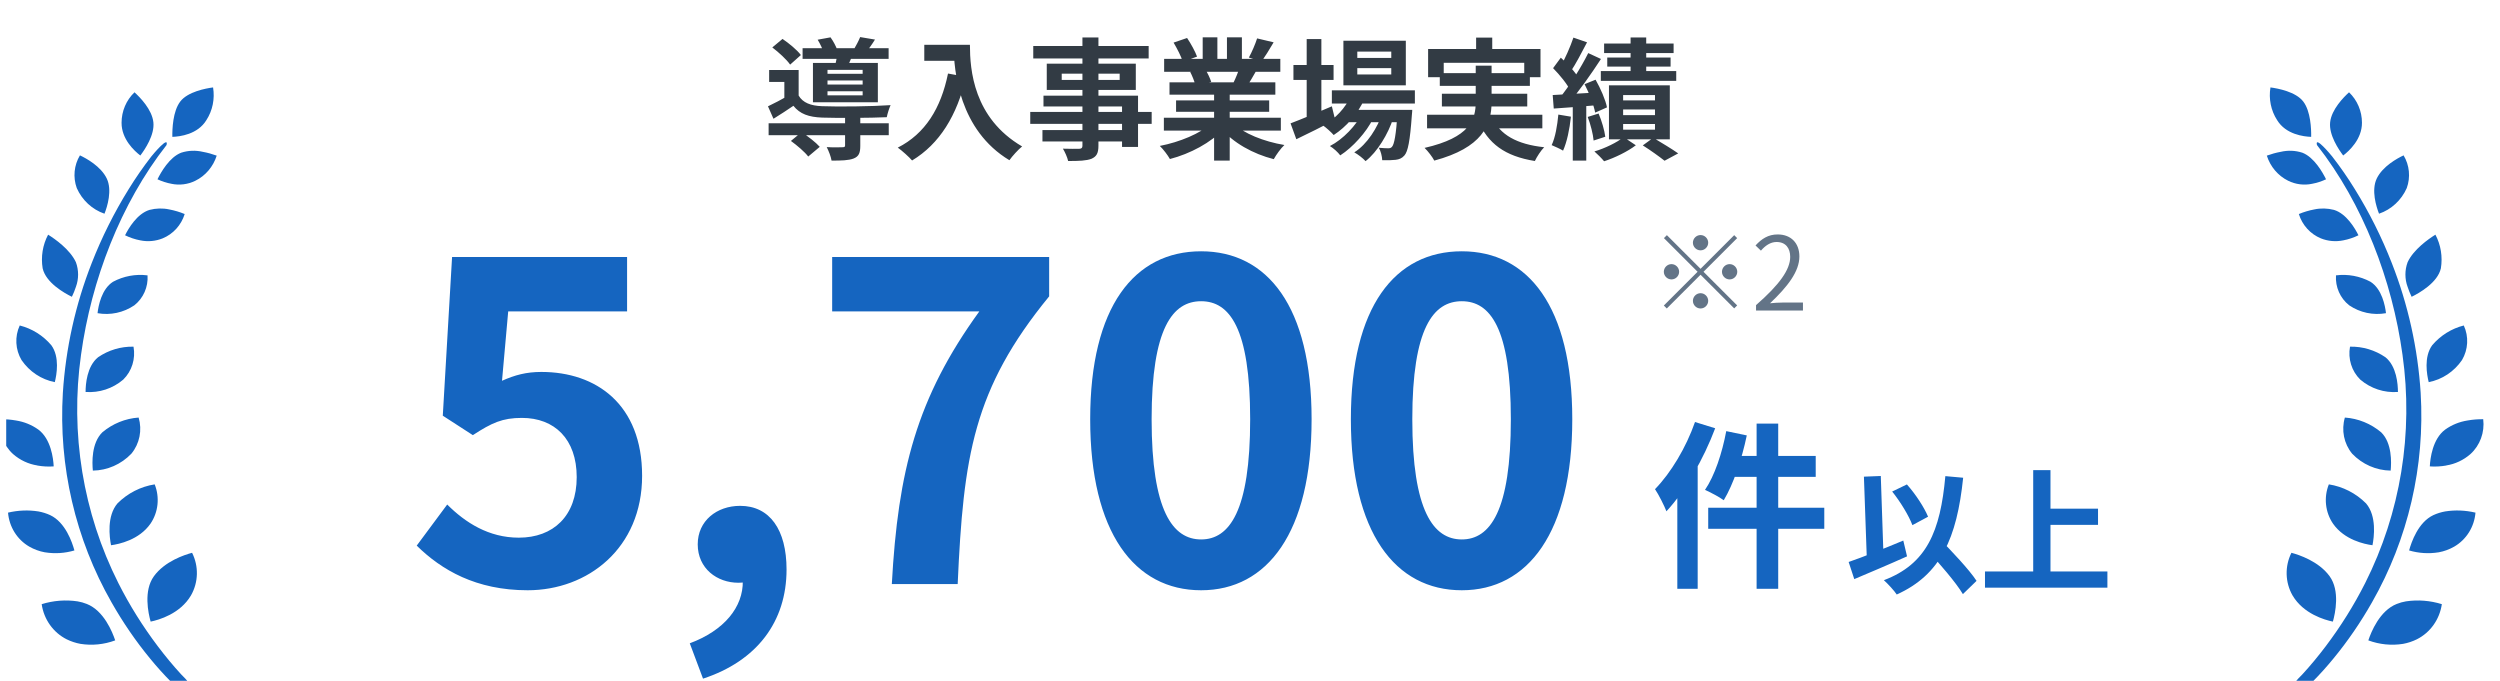 <svg width="224" height="61" viewBox="0 0 224 61" fill="none" xmlns="http://www.w3.org/2000/svg">
<g clip-path="url(#clip0_221_754)">
<path d="M207.599 12.993C211.725 18.256 214.343 25.098 215.263 31.779C216.258 38.796 215.088 45.956 211.917 52.248C210.91 54.241 209.723 56.133 208.385 57.905C207.727 58.773 207.035 59.617 206.296 60.419C206.051 60.689 204.503 62.06 205.766 62.197C206.226 62.251 206.872 61.413 207.174 61.114C207.838 60.449 208.466 59.749 209.065 59.018C210.363 57.444 211.521 55.75 212.533 53.966C215.769 48.296 217.288 41.765 216.892 35.204C216.636 31.211 215.763 27.283 214.308 23.578C213.406 21.267 212.295 19.046 210.991 16.945C210.369 15.933 209.694 14.963 208.966 14.023C208.821 13.838 207.384 12.119 207.599 12.993ZM216.089 26.589C216.776 26.254 218.411 25.326 218.702 24.045C218.87 23.009 218.702 21.949 218.213 21.027C217.596 21.411 216.252 22.351 215.722 23.494C215.46 24.206 215.46 24.997 215.722 25.703C215.821 26.008 215.943 26.308 216.083 26.595L216.089 26.589ZM214.855 35.126C214.855 34.431 214.739 32.815 213.732 32.007C212.795 31.366 211.69 31.037 210.561 31.061C210.363 32.145 210.706 33.252 211.48 34.012C212.423 34.815 213.627 35.21 214.849 35.12L214.855 35.126ZM217.613 34.24C218.818 34.006 219.889 33.294 220.593 32.264C221.151 31.324 221.215 30.157 220.756 29.163C219.662 29.439 218.673 30.055 217.928 30.929C217.16 31.977 217.445 33.569 217.613 34.24ZM214.204 42.166C214.273 41.448 214.337 39.7 213.354 38.736C212.429 37.958 211.294 37.497 210.101 37.413C209.769 38.538 210.014 39.754 210.753 40.651C211.666 41.603 212.906 42.148 214.204 42.166ZM219.179 41.705C219.982 41.579 220.732 41.226 221.349 40.687C222.21 39.909 222.641 38.736 222.496 37.562C222.024 37.556 221.553 37.592 221.087 37.676C220.366 37.79 219.679 38.065 219.08 38.496C217.963 39.334 217.747 41.059 217.712 41.789C218.207 41.825 218.702 41.795 219.185 41.711L219.179 41.705ZM212.574 48.853C212.72 48.117 212.964 46.237 211.998 45.105C211.085 44.19 209.921 43.597 208.664 43.399C208.198 44.567 208.338 45.896 209.042 46.925C210.06 48.38 211.858 48.757 212.574 48.853ZM218.504 49.488C218.998 49.398 219.47 49.224 219.906 48.973C220.988 48.344 221.698 47.207 221.803 45.932C220.913 45.722 219.993 45.68 219.086 45.824C218.725 45.89 218.37 45.998 218.032 46.153C216.665 46.794 216.06 48.578 215.856 49.32C216.712 49.572 217.613 49.631 218.492 49.488H218.504ZM209.025 55.702C209.24 54.941 209.676 52.93 208.734 51.631C207.756 50.284 205.981 49.709 205.312 49.53C204.707 50.739 204.742 52.176 205.411 53.349C206.383 55.001 208.291 55.546 209.025 55.696V55.702ZM215.321 57.689C215.746 57.611 216.159 57.474 216.549 57.282C217.753 56.678 218.591 55.498 218.789 54.133C217.747 53.81 216.648 53.72 215.571 53.882C215.286 53.93 215.012 54.008 214.745 54.115C213.226 54.714 212.458 56.612 212.202 57.378C213.203 57.749 214.273 57.857 215.321 57.689ZM213.785 28.062C213.709 27.397 213.424 25.901 212.4 25.248C211.451 24.739 210.369 24.536 209.304 24.673C209.234 25.715 209.682 26.721 210.485 27.355C211.457 28.014 212.638 28.265 213.779 28.062H213.785ZM209.956 21.536C210.427 21.447 210.887 21.291 211.317 21.081C211.015 20.471 210.247 19.148 209.124 18.806C208.547 18.657 207.942 18.639 207.36 18.765C206.889 18.854 206.424 18.992 205.976 19.178C206.284 20.171 207.005 20.968 207.948 21.357C208.588 21.614 209.281 21.674 209.956 21.536ZM213.162 19.148C214.268 18.77 215.164 17.938 215.647 16.849C215.996 15.879 215.891 14.801 215.362 13.921C214.797 14.185 213.488 14.897 212.958 15.993C212.452 17.046 212.912 18.519 213.162 19.148ZM207.168 16.466C207.599 16.388 208.012 16.25 208.414 16.065C208.105 15.436 207.343 14.089 206.29 13.682C205.661 13.478 204.992 13.454 204.352 13.604C203.927 13.682 203.514 13.796 203.107 13.945C203.421 14.933 204.108 15.747 205.021 16.196C205.69 16.526 206.447 16.621 207.174 16.466H207.168ZM209.95 13.933C210.485 13.526 211.637 12.467 211.632 11C211.632 9.964 211.213 8.976 210.474 8.27C209.991 8.707 208.902 9.809 208.78 10.958C208.658 12.084 209.537 13.389 209.95 13.933ZM207.081 12.263C207.093 11.557 207.04 9.97 206.371 9.096C205.702 8.222 204.108 7.923 203.433 7.833C203.264 8.851 203.473 9.904 204.032 10.766C204.812 12.042 206.394 12.239 207.087 12.263H207.081Z" fill="#1565C0"/>
<path d="M14.924 12.993C10.799 18.256 8.18 25.098 7.261 31.779C6.266 38.796 7.435 45.956 10.607 52.248C11.613 54.241 12.8 56.133 14.139 57.905C14.796 58.773 15.489 59.617 16.228 60.419C16.472 60.689 18.02 62.06 16.757 62.197C16.298 62.251 15.652 61.413 15.349 61.114C14.686 60.449 14.057 59.749 13.458 59.018C12.16 57.444 11.002 55.75 9.99 53.966C6.755 48.296 5.236 41.765 5.632 35.204C5.888 31.211 6.76 27.283 8.215 23.578C9.117 21.267 10.229 19.046 11.532 16.945C12.155 15.933 12.83 14.963 13.557 14.023C13.702 13.838 15.14 12.119 14.924 12.993ZM6.435 26.589C5.748 26.254 4.113 25.326 3.822 24.045C3.653 23.009 3.822 21.949 4.311 21.027C4.927 21.411 6.272 22.351 6.801 23.494C7.063 24.206 7.063 24.997 6.801 25.703C6.702 26.008 6.58 26.308 6.44 26.595L6.435 26.589ZM7.668 35.126C7.668 34.431 7.785 32.815 8.791 32.007C9.728 31.366 10.834 31.037 11.963 31.061C12.16 32.145 11.817 33.252 11.043 34.012C10.101 34.815 8.896 35.21 7.674 35.12L7.668 35.126ZM4.91 34.24C3.705 34.006 2.635 33.294 1.931 32.264C1.372 31.324 1.308 30.157 1.768 29.163C2.862 29.439 3.851 30.055 4.596 30.929C5.364 31.977 5.079 33.569 4.91 34.24ZM8.32 42.166C8.25 41.448 8.186 39.7 9.169 38.736C10.095 37.958 11.229 37.497 12.422 37.413C12.754 38.538 12.51 39.754 11.771 40.651C10.857 41.603 9.618 42.148 8.32 42.166ZM3.345 41.705C2.542 41.579 1.791 41.226 1.174 40.687C0.313 39.909 -0.118 38.736 0.028 37.562C0.499 37.556 0.971 37.592 1.436 37.676C2.158 37.79 2.844 38.065 3.444 38.496C4.561 39.334 4.776 41.059 4.811 41.789C4.316 41.825 3.822 41.795 3.339 41.711L3.345 41.705ZM9.949 48.853C9.804 48.117 9.559 46.237 10.525 45.105C11.439 44.19 12.603 43.597 13.86 43.399C14.325 44.567 14.185 45.896 13.481 46.925C12.463 48.38 10.665 48.757 9.949 48.853ZM4.02 49.488C3.525 49.398 3.054 49.224 2.617 48.973C1.535 48.344 0.825 47.207 0.72 45.932C1.611 45.722 2.53 45.68 3.438 45.824C3.799 45.89 4.154 45.998 4.491 46.153C5.858 46.794 6.464 48.578 6.667 49.32C5.812 49.572 4.91 49.631 4.031 49.488H4.02ZM13.499 55.702C13.284 54.941 12.847 52.93 13.79 51.631C14.767 50.284 16.542 49.709 17.211 49.53C17.817 50.739 17.782 52.176 17.112 53.349C16.141 55.001 14.232 55.546 13.499 55.696V55.702ZM7.203 57.689C6.778 57.611 6.365 57.474 5.975 57.282C4.77 56.678 3.932 55.498 3.735 54.133C4.776 53.81 5.876 53.72 6.952 53.882C7.238 53.93 7.511 54.008 7.779 54.115C9.297 54.714 10.066 56.612 10.322 57.378C9.321 57.749 8.25 57.857 7.203 57.689ZM8.739 28.062C8.815 27.397 9.1 25.901 10.124 25.248C11.072 24.739 12.155 24.536 13.22 24.673C13.289 25.715 12.841 26.721 12.038 27.355C11.066 28.014 9.885 28.265 8.745 28.062H8.739ZM12.568 21.536C12.096 21.447 11.637 21.291 11.206 21.081C11.509 20.471 12.277 19.148 13.4 18.806C13.976 18.657 14.581 18.639 15.163 18.765C15.634 18.854 16.1 18.992 16.548 19.178C16.239 20.171 15.518 20.968 14.575 21.357C13.935 21.614 13.243 21.674 12.568 21.536ZM9.361 19.148C8.256 18.77 7.36 17.938 6.877 16.849C6.528 15.879 6.632 14.801 7.162 13.921C7.726 14.185 9.036 14.897 9.565 15.993C10.071 17.046 9.612 18.519 9.361 19.148ZM15.355 16.466C14.924 16.388 14.511 16.25 14.11 16.065C14.418 15.436 15.181 14.089 16.234 13.682C16.862 13.478 17.531 13.454 18.171 13.604C18.596 13.682 19.009 13.796 19.417 13.945C19.102 14.933 18.416 15.747 17.502 16.196C16.833 16.526 16.077 16.621 15.349 16.466H15.355ZM12.574 13.933C12.038 13.526 10.886 12.467 10.892 11C10.892 9.964 11.311 8.976 12.05 8.27C12.533 8.707 13.621 9.809 13.743 10.958C13.865 12.084 12.987 13.389 12.574 13.933ZM15.442 12.263C15.431 11.557 15.483 9.97 16.152 9.096C16.821 8.222 18.416 7.923 19.091 7.833C19.26 8.851 19.05 9.904 18.491 10.766C17.712 12.042 16.129 12.239 15.437 12.263H15.442Z" fill="#1565C0"/>
<path d="M152.369 22.431C151.994 22.431 151.684 22.121 151.684 21.746C151.684 21.371 151.994 21.061 152.369 21.061C152.744 21.061 153.055 21.371 153.055 21.746C153.055 22.121 152.744 22.431 152.369 22.431ZM152.369 24.085L155.385 21.07L155.65 21.335L152.634 24.351L155.65 27.366L155.385 27.631L152.369 24.616L149.344 27.64L149.079 27.375L152.104 24.351L149.088 21.335L149.353 21.07L152.369 24.085ZM150.45 24.351C150.45 24.725 150.139 25.036 149.765 25.036C149.39 25.036 149.079 24.725 149.079 24.351C149.079 23.976 149.39 23.665 149.765 23.665C150.139 23.665 150.45 23.976 150.45 24.351ZM154.288 24.351C154.288 23.976 154.599 23.665 154.974 23.665C155.348 23.665 155.659 23.976 155.659 24.351C155.659 24.725 155.348 25.036 154.974 25.036C154.599 25.036 154.288 24.725 154.288 24.351ZM152.369 26.27C152.744 26.27 153.055 26.58 153.055 26.955C153.055 27.33 152.744 27.64 152.369 27.64C151.994 27.64 151.684 27.33 151.684 26.955C151.684 26.58 151.994 26.27 152.369 26.27ZM157.341 27.823V27.339C159.443 25.502 160.402 24.159 160.402 23.016C160.402 22.248 160.009 21.682 159.178 21.682C158.629 21.682 158.154 22.02 157.779 22.459L157.295 21.993C157.843 21.399 158.428 21.006 159.278 21.006C160.475 21.006 161.225 21.782 161.225 22.98C161.225 24.323 160.174 25.685 158.593 27.174C158.949 27.138 159.351 27.11 159.689 27.11H161.545V27.823H157.341Z" fill="#637487"/>
<path d="M47.277 52.887C42.644 52.887 39.556 51.066 37.338 48.888L40.07 45.205C41.694 46.829 43.793 48.175 46.485 48.175C49.574 48.175 51.673 46.235 51.673 42.75C51.673 39.345 49.693 37.444 46.762 37.444C45.02 37.444 44.07 37.88 42.367 38.989L39.674 37.246L40.506 23.03H56.187V27.901H45.535L44.98 34.118C46.129 33.603 47.158 33.326 48.505 33.326C53.415 33.326 57.533 36.217 57.533 42.632C57.533 49.126 52.663 52.887 47.277 52.887ZM62.991 60.807L61.803 57.639C64.892 56.491 66.595 54.392 66.555 52.056L66.357 47.938L68.416 51.343C67.822 51.937 67.03 52.214 66.159 52.214C64.259 52.214 62.516 50.947 62.516 48.769C62.516 46.67 64.219 45.324 66.318 45.324C68.971 45.324 70.475 47.462 70.475 51.026C70.475 55.699 67.822 59.223 62.991 60.807ZM79.907 52.333C80.462 42.196 82.125 35.662 87.748 27.901H74.562V23.03H94.004V26.555C87.194 34.87 86.322 40.889 85.808 52.333H79.907ZM107.62 52.887C101.641 52.887 97.681 47.7 97.681 37.563C97.681 27.465 101.641 22.516 107.62 22.516C113.56 22.516 117.519 27.465 117.519 37.563C117.519 47.7 113.56 52.887 107.62 52.887ZM107.62 48.334C110.154 48.334 112.015 45.799 112.015 37.563C112.015 29.366 110.154 26.99 107.62 26.99C105.086 26.99 103.185 29.366 103.185 37.563C103.185 45.799 105.086 48.334 107.62 48.334ZM130.977 52.887C124.997 52.887 121.038 47.7 121.038 37.563C121.038 27.465 124.997 22.516 130.977 22.516C136.916 22.516 140.876 27.465 140.876 37.563C140.876 47.7 136.916 52.887 130.977 52.887ZM130.977 48.334C133.511 48.334 135.372 45.799 135.372 37.563C135.372 29.366 133.511 26.99 130.977 26.99C128.442 26.99 126.542 29.366 126.542 37.563C126.542 45.799 128.442 48.334 130.977 48.334Z" fill="#1565C0"/>
<path d="M169.539 44.041L170.859 43.405C171.639 44.281 172.407 45.457 172.755 46.297L171.351 47.053C171.039 46.213 170.271 44.953 169.539 44.041ZM165.639 50.353C166.875 49.933 168.783 49.165 170.535 48.433L170.871 49.849C169.275 50.569 167.499 51.313 166.143 51.889L165.639 50.353ZM172.671 49.273L173.787 48.265C174.879 49.405 176.415 51.001 177.099 52.045L175.875 53.233C175.239 52.165 173.775 50.497 172.671 49.273ZM174.303 42.661L175.899 42.805C175.335 48.241 173.883 51.493 169.947 53.269C169.743 52.945 169.143 52.297 168.795 51.985C172.623 50.545 173.859 47.617 174.303 42.661ZM167.007 42.709L168.519 42.649L168.783 50.449L167.283 50.509L167.007 42.709ZM182.991 45.577H187.983V47.029H182.991V45.577ZM177.855 51.205H188.823V52.657H177.855V51.205ZM182.175 42.121H183.723V52.009H182.175V42.121Z" fill="#1565C0"/>
<path d="M157.392 37.957H159.328V52.757H157.392V37.957ZM154.672 38.629L156.512 39.013C156.064 41.173 155.296 43.413 154.448 44.821C154.064 44.533 153.232 44.101 152.768 43.893C153.632 42.629 154.304 40.597 154.672 38.629ZM155.28 40.853H162.688V42.725H154.816L155.28 40.853ZM153.056 45.493H163.456V47.381H153.056V45.493ZM151.872 37.813L153.68 38.373C152.656 41.093 151.024 43.973 149.312 45.813C149.136 45.349 148.608 44.293 148.288 43.829C149.712 42.373 151.072 40.101 151.872 37.813ZM150.288 42.229L152.112 40.405V40.421V52.757H150.288V42.229Z" fill="#1565C0"/>
<path d="M68.868 11.042H79.632V12.111H68.868V11.042ZM71.912 4.321H79.62V5.273H71.912V4.321ZM75.719 10.419H77.082V13.051C77.082 13.685 76.964 14.014 76.483 14.203C76.024 14.379 75.39 14.39 74.508 14.39C74.45 14.026 74.25 13.521 74.074 13.18C74.65 13.216 75.308 13.204 75.484 13.192C75.672 13.192 75.719 13.157 75.719 13.016V10.419ZM70.866 12.628L71.818 11.841C72.382 12.205 73.099 12.757 73.451 13.157L72.417 14.026C72.123 13.627 71.418 13.027 70.866 12.628ZM69.198 4.25L70.114 3.487C70.701 3.886 71.43 4.485 71.759 4.932L70.796 5.79C70.49 5.343 69.785 4.697 69.198 4.25ZM73.263 3.557L74.415 3.346C74.661 3.686 74.92 4.168 75.025 4.497L73.815 4.744C73.721 4.427 73.486 3.921 73.263 3.557ZM74.144 7.211V7.576H77.293V7.211H74.144ZM74.144 8.175V8.539H77.293V8.175H74.144ZM74.144 6.26V6.612H77.293V6.26H74.144ZM72.84 5.637H78.656V9.162H72.84V5.637ZM71.559 6.271V9.033H70.278V7.341H68.915V6.271H71.559ZM75.037 4.709L76.436 4.803C76.259 5.249 76.095 5.625 75.966 5.919L74.849 5.778C74.931 5.437 75.014 5.002 75.037 4.709ZM77.07 3.322L78.398 3.545C78.116 4.004 77.834 4.38 77.611 4.673L76.494 4.45C76.694 4.109 76.941 3.651 77.07 3.322ZM71.559 8.563C71.935 9.209 72.652 9.479 73.651 9.514C75.084 9.573 78.163 9.538 79.796 9.42C79.678 9.679 79.514 10.184 79.455 10.501C77.951 10.572 75.108 10.584 73.662 10.537C72.464 10.489 71.677 10.219 71.089 9.479C70.537 9.867 69.95 10.231 69.303 10.642L68.81 9.526C69.362 9.268 70.032 8.915 70.619 8.563H71.559ZM82.816 4.015H86.141V5.449H82.816V4.015ZM85.448 4.015H86.905C86.905 6.248 87.222 10.572 91.581 13.121C91.252 13.38 90.688 14.003 90.442 14.355C85.965 11.665 85.448 6.412 85.448 4.015ZM84.942 6.589L86.564 6.882C85.742 10.372 84.179 12.898 81.723 14.379C81.465 14.073 80.806 13.486 80.442 13.227C82.898 11.982 84.308 9.702 84.942 6.589ZM96.986 3.357H98.42V13.051C98.42 13.744 98.243 14.026 97.797 14.226C97.339 14.402 96.704 14.426 95.706 14.426C95.635 14.097 95.412 13.603 95.236 13.321C95.799 13.345 96.493 13.333 96.692 13.333C96.916 13.321 96.986 13.251 96.986 13.051V3.357ZM92.58 4.121H102.92V5.237H92.58V4.121ZM95.13 6.6V7.164H100.323V6.6H95.13ZM93.79 5.707H101.768V8.057H93.79V5.707ZM93.496 8.574H101.968V13.168H100.535V9.538H93.496V8.574ZM92.31 10.031H103.19V11.101H92.31V10.031ZM93.403 11.653H101.298V12.675H93.403V11.653ZM104.283 10.548H114.764V11.7H104.283V10.548ZM104.307 5.273H114.717V6.436H104.307V5.273ZM104.788 7.376H114.271V8.48H104.788V7.376ZM105.376 8.997H113.718V10.02H105.376V8.997ZM108.783 7.94H110.182V14.39H108.783V7.94ZM107.761 3.346H109.077V5.825H107.761V3.346ZM109.935 3.346H111.274V5.743H109.935V3.346ZM108.525 11.065L109.629 11.559C108.513 12.781 106.633 13.78 104.824 14.249C104.636 13.909 104.224 13.368 103.919 13.075C105.693 12.734 107.561 11.958 108.525 11.065ZM110.464 11.03C111.415 11.958 113.248 12.687 115.081 12.992C114.764 13.286 114.341 13.873 114.13 14.261C112.273 13.791 110.475 12.793 109.371 11.465L110.464 11.03ZM112.637 3.44L114.118 3.792C113.742 4.438 113.342 5.073 113.037 5.508L111.897 5.155C112.167 4.673 112.473 3.957 112.637 3.44ZM111.086 5.966L112.579 6.307C112.261 6.871 111.956 7.388 111.709 7.764L110.511 7.423C110.722 7 110.969 6.401 111.086 5.966ZM105.153 3.816L106.363 3.404C106.704 3.91 107.091 4.615 107.256 5.073L105.975 5.531C105.846 5.073 105.47 4.356 105.153 3.816ZM106.645 6.448L108.008 6.236C108.208 6.565 108.431 7.023 108.525 7.341L107.091 7.587C107.021 7.282 106.821 6.788 106.645 6.448ZM119.335 8.093H126.773V9.279H119.335V8.093ZM120.616 9.843H125.445V10.948H120.616V9.843ZM121.062 8.527L122.272 8.833C121.673 10.196 120.616 11.371 119.499 12.099C119.3 11.864 118.83 11.441 118.559 11.253C119.64 10.642 120.58 9.667 121.062 8.527ZM125.222 9.843H126.538C126.538 9.843 126.526 10.161 126.502 10.325C126.338 12.628 126.15 13.58 125.833 13.932C125.609 14.191 125.351 14.285 125.045 14.32C124.775 14.355 124.329 14.367 123.847 14.355C123.835 14.014 123.718 13.533 123.541 13.239C123.906 13.274 124.223 13.286 124.376 13.286C124.54 13.286 124.634 13.262 124.728 13.145C124.916 12.934 125.092 12.123 125.222 10.031V9.843ZM121.614 6.107V6.671H124.658V6.107H121.614ZM121.614 4.626V5.19H124.658V4.626H121.614ZM120.369 3.651H125.962V7.646H120.369V3.651ZM115.892 5.825H119.488V7.164H115.892V5.825ZM117.079 3.498H118.395V10.807H117.079V3.498ZM115.634 11.053C116.538 10.713 117.972 10.114 119.335 9.526L119.629 10.736C118.454 11.347 117.185 11.982 116.151 12.475L115.634 11.053ZM123.882 10.066L124.834 10.584C124.387 11.993 123.4 13.627 122.355 14.438C122.108 14.167 121.697 13.85 121.344 13.65C122.484 12.945 123.447 11.43 123.882 10.066ZM122.096 10.078L123.024 10.63C122.437 11.841 121.203 13.204 120.087 13.921C119.864 13.627 119.488 13.286 119.159 13.086C120.322 12.499 121.532 11.23 122.096 10.078ZM132.26 3.369H133.705V5.249H132.26V3.369ZM127.959 4.391H138.029V6.918H136.572V5.625H129.358V6.918H127.959V4.391ZM129.005 6.553H137.077V7.693H129.005V6.553ZM127.865 10.278H138.194V11.5H127.865V10.278ZM129.193 8.398H136.842V9.538H129.193V8.398ZM133.693 10.525C134.387 12.076 135.914 12.934 138.358 13.192C138.064 13.486 137.7 14.05 137.524 14.426C134.833 13.991 133.329 12.875 132.424 10.783L133.693 10.525ZM132.225 5.884H133.646V9.15C133.646 11.218 132.789 13.239 128.512 14.39C128.359 14.085 127.948 13.544 127.642 13.251C131.708 12.322 132.225 10.713 132.225 9.138V5.884ZM146.101 3.357H147.5V7.117H146.101V3.357ZM143.728 3.898H149.955V4.756H143.728V3.898ZM144.01 5.155H149.685V5.966H144.01V5.155ZM143.434 6.365H150.19V7.247H143.434V6.365ZM145.432 9.808V10.313H148.287V9.808H145.432ZM145.432 11.112V11.617H148.287V11.112H145.432ZM145.432 8.516V8.997H148.287V8.516H145.432ZM144.163 7.646H149.615V12.487H144.163V7.646ZM147.194 13.027L148.134 12.346C148.898 12.804 149.838 13.368 150.367 13.744L149.145 14.402C148.698 14.05 147.887 13.462 147.194 13.027ZM145.479 12.287L146.571 13.016C145.855 13.568 144.68 14.144 143.728 14.449C143.516 14.191 143.129 13.803 142.858 13.568C143.798 13.298 144.915 12.745 145.479 12.287ZM140.978 3.369L142.2 3.792C141.719 4.709 141.178 5.754 140.732 6.412L139.792 6.025C140.203 5.32 140.708 4.18 140.978 3.369ZM142.306 4.756L143.446 5.284C142.588 6.6 141.448 8.234 140.544 9.244L139.733 8.786C140.614 7.728 141.683 6.013 142.306 4.756ZM139.157 6.107L139.85 5.167C140.461 5.719 141.178 6.483 141.46 7.035L140.696 8.116C140.438 7.54 139.745 6.706 139.157 6.107ZM141.977 7.54L142.964 7.141C143.411 7.928 143.857 8.95 143.986 9.62L142.929 10.09C142.8 9.42 142.4 8.351 141.977 7.54ZM139.122 8.516C140.179 8.457 141.695 8.375 143.164 8.281L143.176 9.42C141.777 9.55 140.332 9.644 139.216 9.726L139.122 8.516ZM142.259 10.478L143.234 10.172C143.516 10.83 143.763 11.688 143.834 12.252L142.788 12.593C142.741 12.029 142.518 11.148 142.259 10.478ZM139.627 10.266L140.755 10.454C140.638 11.582 140.391 12.745 140.05 13.498C139.815 13.345 139.298 13.121 139.028 13.004C139.357 12.311 139.533 11.253 139.627 10.266ZM140.92 9.138H142.13V14.39H140.92V9.138Z" fill="#323B44"/>
</g>
<defs>
<clipPath id="clip0_221_754">
<rect width="223" height="61" fill="white" transform="translate(0.556)"/>
</clipPath>
</defs>
</svg>
